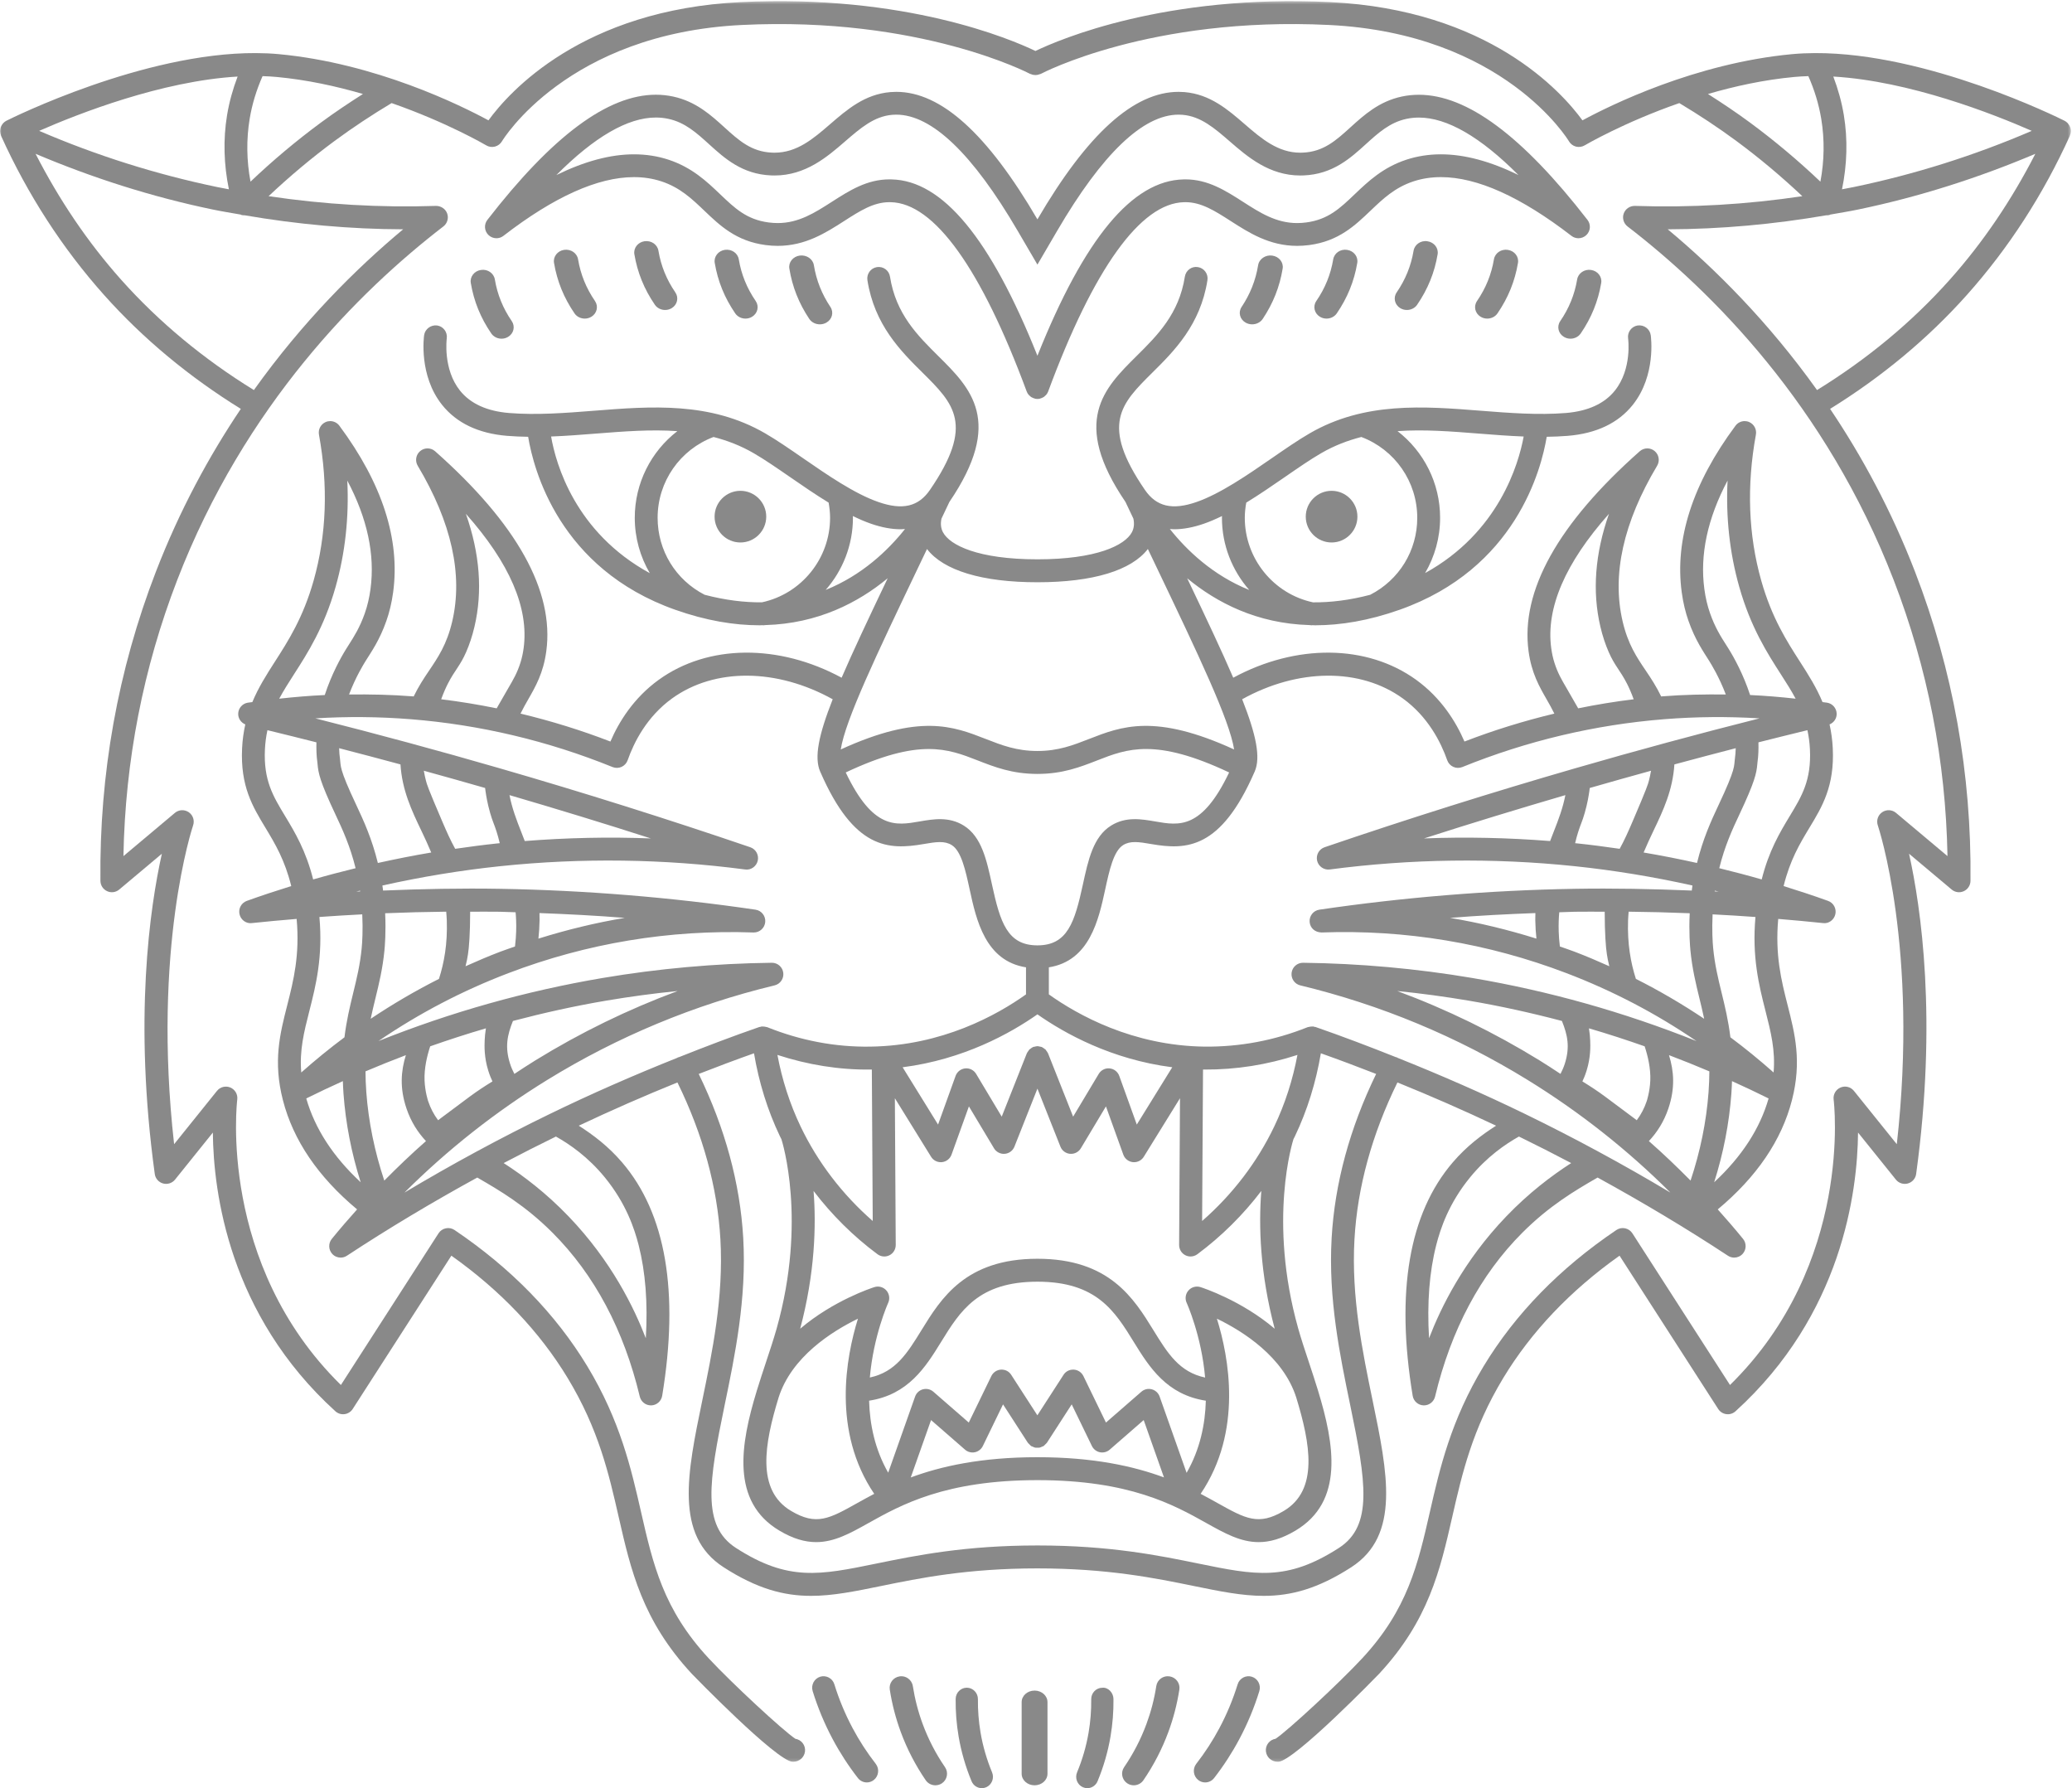 <?xml version="1.0" encoding="UTF-8"?>
<svg width="722px" height="623px" viewBox="0 0 722 623" version="1.1" xmlns="http://www.w3.org/2000/svg" xmlns:xlink="http://www.w3.org/1999/xlink">
    <!-- Generator: Sketch 63.1 (92452) - https://sketch.com -->
    <title>Group 46</title>
    <desc>Created with Sketch.</desc>
    <defs>
        <polygon id="path-1" points="0 0.4 721.623 0.4 721.623 613.824 0 613.824"></polygon>
    </defs>
    <g id="Welcome" stroke="none" stroke-width="1" fill="none" fill-rule="evenodd" opacity="0.5">
        <g id="Homepage-UI" transform="translate(-7, -5457)">
            <g id="Group-46" transform="translate(7, 5457)">
                <path d="M438.405,92.383 C437.538,97.667 435.65,102.436 432.635,106.952 C431.393,108.819 432.028,111.269 434.064,112.416 C434.766,112.81 435.549,113 436.317,113 C437.77,113 439.188,112.329 440.007,111.104 C443.636,105.664 445.91,99.928 446.951,93.569 C447.306,91.401 445.683,89.373 443.323,89.048 C441.007,88.708 438.759,90.21 438.405,92.383" id="Fill-1" fill="#131313"></path>
                <path d="M464.568,90.363 C463.68,95.633 461.754,100.382 458.67,104.884 C457.409,106.732 457.98,109.191 459.953,110.372 C460.664,110.796 461.453,111 462.237,111 C463.633,111 465.004,110.353 465.814,109.172 C469.542,103.722 471.873,97.976 472.948,91.598 C473.311,89.429 471.733,87.397 469.418,87.057 C467.065,86.683 464.926,88.194 464.568,90.363" id="Fill-3" fill="#131313"></path>
                <path d="M492.568,87.364 C491.68,92.632 489.754,97.386 486.67,101.886 C485.409,103.733 485.979,106.192 487.953,107.373 C488.664,107.796 489.453,108 490.237,108 C491.633,108 493.004,107.353 493.814,106.172 C497.542,100.724 499.879,94.975 500.948,88.599 C501.311,86.431 499.733,84.4 497.418,84.059 C495.076,83.676 492.926,85.197 492.568,87.364" id="Fill-5" fill="#131313"></path>
                <path d="M520.568,90.363 C519.68,95.633 517.753,100.382 514.67,104.884 C513.409,106.732 513.98,109.191 515.953,110.372 C516.664,110.796 517.453,111 518.237,111 C519.634,111 521.004,110.353 521.814,109.172 C525.542,103.722 527.874,97.976 528.948,91.598 C529.312,89.429 527.733,87.397 525.418,87.057 C523.076,86.683 520.926,88.194 520.568,90.363" id="Fill-7" fill="#131313"></path>
                <path d="M549.568,97.36 C548.68,102.631 546.754,107.381 543.67,111.883 C542.409,113.731 542.98,116.191 544.953,117.372 C545.663,117.796 546.453,118 547.237,118 C548.633,118 550.004,117.353 550.814,116.172 C554.542,110.721 556.873,104.974 557.948,98.595 C558.311,96.426 556.733,94.394 554.417,94.053 C552.086,93.694 549.932,95.191 549.568,97.36" id="Fill-9" fill="#131313"></path>
                <path d="M278.676,89.039 C276.318,89.365 274.694,91.392 275.049,93.562 C276.09,99.923 278.364,105.662 281.992,111.103 C282.812,112.329 284.229,113 285.684,113 C286.451,113 287.233,112.81 287.937,112.416 C289.972,111.269 290.607,108.817 289.365,106.95 C286.35,102.432 284.462,97.661 283.594,92.375 C283.24,90.206 281.03,88.738 278.676,89.039" id="Fill-11" fill="#131313"></path>
                <path d="M252.584,87.046 C250.273,87.387 248.689,89.42 249.052,91.589 C250.117,97.956 252.449,103.704 256.184,109.167 C256.994,110.353 258.36,111 259.762,111 C260.541,111 261.336,110.801 262.043,110.373 C264.017,109.191 264.594,106.734 263.331,104.887 C260.246,100.368 258.318,95.616 257.435,90.354 C257.077,88.185 254.953,86.716 252.584,87.046" id="Fill-13" fill="#131313"></path>
                <path d="M224.582,84.048 C222.266,84.388 220.689,86.421 221.052,88.59 C222.122,94.969 224.457,100.721 228.186,106.172 C228.996,107.353 230.367,108 231.763,108 C232.547,108 233.336,107.796 234.047,107.372 C236.02,106.191 236.592,103.731 235.33,101.883 C232.246,97.38 230.32,92.625 229.432,87.354 C229.073,85.186 226.944,83.712 224.582,84.048" id="Fill-15" fill="#131313"></path>
                <path d="M196.582,87.046 C194.267,87.387 192.689,89.42 193.052,91.589 C194.127,97.97 196.457,103.719 200.186,109.172 C200.996,110.353 202.367,111 203.763,111 C204.547,111 205.336,110.796 206.048,110.373 C208.02,109.191 208.592,106.73 207.33,104.882 C204.246,100.378 202.32,95.626 201.432,90.354 C201.073,88.185 198.935,86.716 196.582,87.046" id="Fill-17" fill="#131313"></path>
                <path d="M164.052,98.596 C165.126,104.975 167.458,110.722 171.186,116.172 C171.995,117.353 173.366,118 174.763,118 C175.547,118 176.336,117.796 177.047,117.372 C179.02,116.191 179.591,113.731 178.33,111.883 C175.246,107.381 173.32,102.631 172.432,97.361 C172.074,95.197 169.934,93.69 167.582,94.054 C165.266,94.395 163.688,96.427 164.052,98.596" id="Fill-19" fill="#131313"></path>
                <path d="M466.55,539.305 C448.359,551.027 437.415,548.802 417.551,544.733 C403.834,541.932 386.768,538.44 361.497,538.44 C336.232,538.44 319.162,541.932 305.45,544.733 C285.576,548.802 274.637,551.032 256.445,539.305 C244.468,531.584 247.003,516.156 252.506,489.56 C256.109,472.167 260.188,452.45 258.985,431.331 C257.888,412.233 252.642,393.026 243.475,374.163 C249.869,371.664 256.288,369.258 262.737,366.967 C264.436,377.035 267.419,386.769 271.795,395.928 C271.949,396.249 272.13,396.558 272.287,396.879 C272.555,397.715 281.218,425.195 270.63,462.856 C269.601,466.499 268.29,470.45 266.925,474.558 C265.87,477.733 264.783,481.034 263.757,484.379 C263.738,484.436 263.711,484.486 263.694,484.543 C263.687,484.565 263.694,484.587 263.687,484.609 C258.028,503.127 254.549,523.154 271.6,533.281 C276.411,536.142 280.555,537.276 284.406,537.276 C290.752,537.276 296.291,534.18 302.656,530.62 C313.936,524.318 329.379,515.682 361.497,515.682 C393.621,515.682 409.064,524.318 420.344,530.62 C426.71,534.18 432.243,537.276 438.59,537.276 C442.436,537.276 446.584,536.142 451.395,533.281 C468.455,523.154 464.965,503.115 459.307,484.592 C459.302,484.576 459.307,484.56 459.302,484.543 C459.289,484.501 459.269,484.464 459.256,484.422 C458.227,481.065 457.138,477.754 456.08,474.568 C454.71,470.455 453.399,466.504 452.37,462.856 C441.74,425.044 450.52,397.48 450.721,396.856 C450.874,396.543 451.05,396.242 451.2,395.928 C455.573,386.776 458.557,377.04 460.263,366.967 C466.712,369.257 473.131,371.664 479.525,374.163 C470.354,393.03 465.104,412.238 464.016,431.331 C462.811,452.45 466.892,472.167 470.494,489.56 C475.998,516.156 478.527,531.579 466.55,539.305 L466.55,539.305 Z M177.533,277.019 C193.938,281.82 210.398,286.841 226.783,292.109 C212.127,291.537 197.456,291.87 182.853,293.02 C182.436,291.918 182.015,290.832 181.602,289.782 C179.917,285.527 178.412,281.525 177.533,277.019 L177.533,277.019 Z M187.984,318.113 C197.89,318.485 207.803,318.992 217.701,319.791 C207.54,321.485 197.506,323.929 187.615,327.019 C187.832,325.01 187.983,322.895 188.016,320.598 C188.029,319.737 188.005,318.928 187.984,318.113 L187.984,318.113 Z M162.22,336.641 C162.622,335.063 162.888,333.668 163.059,332.521 C163.277,331.071 163.434,329.656 163.583,327.025 C163.723,324.575 163.837,321.402 163.83,317.64 C167.309,317.647 170.792,317.595 174.264,317.655 C176.062,317.687 177.867,317.789 179.666,317.835 C179.816,319.512 179.945,321.79 179.858,324.575 C179.811,326.076 179.685,327.832 179.452,329.761 C177.754,330.364 176.044,330.918 174.356,331.562 C170.245,333.129 166.214,334.848 162.22,336.641 L162.22,336.641 Z M178.735,355.702 C189.491,352.873 200.346,350.466 211.301,348.613 C219.505,347.224 227.787,346.109 236.113,345.273 C218.867,351.669 202.283,359.747 186.543,369.439 C184.071,370.96 181.655,372.556 179.236,374.149 C178.664,373.045 178.14,371.885 177.726,370.584 C175.876,364.777 176.76,360.625 178.735,355.702 L178.735,355.702 Z M236.147,368.437 C236.094,368.464 236.065,368.514 236.015,368.544 C220.927,374.567 206.017,381.077 191.496,388.148 C174.328,396.495 157.407,405.654 140.936,415.497 C155.936,400.539 172.597,387.394 190.706,376.246 C215.24,361.151 241.889,350.065 269.914,343.307 C271.883,342.833 273.184,340.95 272.936,338.931 C272.687,336.926 270.991,335.429 268.983,335.429 L268.933,335.429 C249.196,335.669 229.362,337.454 209.976,340.731 C183.316,345.243 157.154,352.608 131.869,362.71 C145.957,353.082 161.112,345.155 177.183,339.034 C204.526,328.613 233.251,323.845 262.538,324.877 L262.68,324.877 C264.732,324.877 266.463,323.308 266.647,321.244 C266.838,319.132 265.351,317.234 263.255,316.931 C233.943,312.628 204.048,310.183 174.4,309.665 C160.797,309.429 147.136,309.703 133.488,310.268 C133.41,309.679 133.336,309.076 133.252,308.51 C146.822,305.494 160.553,303.214 174.386,301.772 C202.678,298.819 231.37,299.205 259.643,302.926 C261.641,303.229 263.576,301.875 264.039,299.875 C264.503,297.875 263.382,295.846 261.441,295.18 C232.589,285.337 203.165,276.071 173.996,267.636 C152.821,261.509 131.338,255.694 109.885,250.281 C120.945,249.597 132.065,249.695 143.1,250.575 C167.225,252.496 190.896,258.105 213.461,267.245 C214.465,267.645 215.606,267.625 216.591,267.181 C217.585,266.731 218.35,265.895 218.711,264.863 C220.928,258.545 225.413,249.684 234.177,243.342 C249.052,232.588 270.745,232.844 290.161,243.623 C285.243,256.102 283.663,263.913 285.79,268.814 C285.819,268.881 285.849,268.936 285.878,269.002 L285.878,269.005 C285.878,269.006 285.879,269.006 285.88,269.007 C297.599,295.87 309.551,296.192 321.784,294.076 C326.283,293.293 329.164,292.897 331.636,294.428 C334.98,296.505 336.452,303.288 337.875,309.845 C340.192,320.519 343.327,334.776 357.515,337.02 L357.515,346.447 C347.488,353.596 328.336,364.314 303.285,364.646 C291.118,364.842 278.961,362.534 267.364,357.874 C267.302,357.849 267.234,357.856 267.17,357.834 C266.963,357.762 266.748,357.737 266.528,357.701 C266.237,357.652 265.955,357.621 265.66,357.638 C265.571,357.644 265.49,357.608 265.4,357.62 C265.274,357.636 265.175,357.709 265.053,357.736 C264.899,357.77 264.737,357.758 264.585,357.811 C255.216,361.061 245.911,364.605 236.655,368.288 C236.487,368.35 236.311,368.35 236.147,368.437 L236.147,368.437 Z M210.72,410.168 C218.163,419.256 221.072,428.061 222.543,433.827 C224.933,443.189 225.766,454.01 225.038,466.244 C220.93,455.599 213.074,439.37 198.135,423.804 C190.275,415.615 182.39,409.65 175.505,405.218 C181.536,402.033 187.611,398.958 193.715,395.973 C198.533,398.667 204.917,403.082 210.72,410.168 L210.72,410.168 Z M170.137,373.016 C170.625,374.583 171.17,375.857 171.6,376.766 C168.939,378.396 166.315,380.11 163.747,382.011 C160.324,384.547 156.904,387.096 153.499,389.654 C153.227,389.859 152.949,390.071 152.663,390.293 C151.152,388.288 150.024,386.11 149.182,383.625 C149.182,383.625 148.097,380.371 147.941,376.441 C147.772,372.198 148.807,367.883 149.905,364.539 C156.33,362.284 162.797,360.175 169.319,358.276 C169.059,359.844 168.939,361.238 168.889,362.394 C168.804,364.381 168.67,368.292 170.137,373.016 L170.137,373.016 Z M127.639,380.471 C127.446,377.867 127.378,375.516 127.36,373.266 C132.019,371.29 136.706,369.4 141.427,367.615 C139.708,373.15 139.23,379.08 141.64,386.196 C143.228,390.886 145.589,394.495 148.432,397.561 C143.423,401.957 138.603,406.569 133.909,411.318 C130.531,401.172 128.404,390.841 127.639,380.471 L127.639,380.471 Z M126.033,330.338 C125.47,336.142 124.31,340.891 123.081,345.92 C121.914,350.707 120.739,355.583 120.03,361.396 C114.856,365.247 109.845,369.344 104.979,373.653 C104.317,365.962 105.906,359.646 107.82,352.138 C110.068,343.322 112.544,333.391 111.298,319.478 C116.267,319.109 121.249,318.824 126.233,318.562 C126.491,323.934 126.24,328.197 126.033,330.338 L126.033,330.338 Z M106.717,382.7 C110.937,380.606 115.191,378.597 119.473,376.666 C119.526,378.093 119.58,379.521 119.695,381.063 C120.459,391.427 122.468,401.75 125.683,411.896 C116.053,402.969 109.724,393.185 106.717,382.7 L106.717,382.7 Z M125.5,310.563 C125.046,310.587 124.592,310.588 124.139,310.614 C124.578,310.504 125.022,310.415 125.461,310.307 C125.474,310.393 125.489,310.478 125.5,310.563 L125.5,310.563 Z M134.208,318.176 C141.299,317.886 148.39,317.701 155.483,317.629 C155.566,318.625 155.652,319.618 155.688,320.677 C155.962,328.808 154.771,335.37 152.963,341.044 C144.747,345.19 136.812,349.834 129.17,354.95 C129.674,352.537 130.237,350.207 130.813,347.85 C132.065,342.726 133.343,337.498 133.962,331.11 C134.095,329.736 134.528,324.797 134.208,318.176 L134.208,318.176 Z M147.682,268.524 C154.828,270.49 161.948,272.494 169.041,274.534 C169.093,274.946 169.124,275.285 169.198,275.773 C169.422,277.251 169.826,279.853 170.784,283.204 C171.675,286.313 172.148,286.948 173.066,289.844 C173.399,290.894 173.776,292.223 174.141,293.771 C173.947,293.79 173.751,293.801 173.557,293.821 C168.561,294.342 163.581,295.004 158.61,295.727 C156.889,292.593 155.703,289.913 154.04,286.034 C149.125,274.557 148.76,273.302 148.426,272 C148.189,271.075 147.922,269.904 147.682,268.524 L147.682,268.524 Z M150.264,297.014 C144.034,298.068 137.833,299.294 131.665,300.663 C129.636,292.361 126.796,286.075 124.13,280.423 C118.001,267.435 118.829,266.908 118.479,264.481 C118.295,263.205 118.211,261.936 118.171,260.673 C125.306,262.515 132.429,264.398 139.547,266.323 C140.119,275.262 143.387,282.267 146.865,289.504 C148.03,291.928 149.171,294.431 150.264,297.014 L150.264,297.014 Z M99.355,284.335 C95.128,277.349 91.798,271.845 92.315,261.071 C92.431,258.64 92.751,256.458 93.188,254.397 C98.876,255.784 104.564,257.184 110.26,258.63 C110.207,260.932 110.254,263.258 110.595,265.624 C110.621,265.806 110.631,265.968 110.644,266.131 C110.909,269.342 111.489,272.31 116.928,283.841 C119.343,288.958 122.019,294.793 123.91,302.483 C118.956,303.693 114.023,304.986 109.122,306.399 C106.613,296.427 102.813,290.051 99.355,284.335 L99.355,284.335 Z M102.444,234.92 C107.13,227.632 112.961,218.562 116.95,204.447 C120.287,192.645 121.643,180.251 121.016,167.433 C128.004,180.608 130.72,193.28 129.099,205.255 C128.69,208.279 128.044,211.028 127.123,213.657 C125.386,218.613 123.355,221.795 121.564,224.602 L120.647,226.051 C118.688,229.197 115.508,234.989 113.16,242.151 C107.859,242.395 102.571,242.838 97.293,243.424 C98.796,240.621 100.543,237.88 102.444,234.92 L102.444,234.92 Z M156.055,238.207 C158.467,233.479 160.335,232 162.441,227.156 C163.544,224.621 164.538,221.735 165.334,218.347 C168.221,206.037 167.21,192.87 162.341,179.018 C177.593,196.174 184.353,211.866 182.462,225.827 C182.211,227.691 181.838,229.327 181.368,230.823 C180.246,234.409 178.854,236.777 177.136,239.71 C176.124,241.439 174.742,243.826 173.07,246.782 C166.668,245.479 160.221,244.414 153.73,243.628 C154.535,241.41 155.361,239.566 156.055,238.207 L156.055,238.207 Z M319.727,198.169 C320.782,195.964 321.912,193.595 323.019,191.278 C328.744,198.743 342.177,202.859 361.497,202.859 C380.823,202.859 394.257,198.741 399.98,191.273 C401.087,193.589 402.216,195.957 403.269,198.159 C417.536,228.015 428.447,250.871 430.032,261.111 C402.456,248.491 390.787,253.048 379.49,257.46 C373.992,259.611 368.795,261.645 361.497,261.645 C354.205,261.645 349.009,259.611 343.51,257.464 C332.21,253.044 320.537,248.495 292.965,261.111 C294.555,250.871 305.463,228.019 319.727,198.169 L319.727,198.169 Z M287.717,205.529 C293.644,198.75 297.211,189.914 297.211,180.399 C297.211,180.194 297.18,179.991 297.177,179.786 C299.309,180.825 301.43,181.751 303.514,182.473 C307.238,183.758 310.69,184.399 313.863,184.399 C314.37,184.399 314.856,184.348 315.349,184.315 C309.484,191.694 300.411,200.415 287.717,205.529 L287.717,205.529 Z M265.492,209.85 C259.372,209.906 252.726,209.111 245.53,207.218 C235.426,202.029 229.152,191.802 229.152,180.399 C229.152,167.794 236.955,156.655 248.633,152.245 C253.398,153.471 258.067,155.249 262.616,157.886 C266.433,160.092 270.752,163.074 275.325,166.228 C279.589,169.173 284.131,172.3 288.736,175.117 C289.043,176.859 289.246,178.624 289.246,180.399 C289.246,194.585 279.269,206.901 265.492,209.85 L265.492,209.85 Z M192.036,152.081 C197.265,151.883 202.471,151.475 207.587,151.07 C217.356,150.301 226.851,149.554 236.019,150.213 C226.859,157.292 221.187,168.319 221.187,180.399 C221.187,187.367 223.079,193.966 226.428,199.694 C200.424,185.499 193.687,161.655 192.036,152.081 L192.036,152.081 Z M409.137,184.399 C412.31,184.399 415.762,183.753 419.486,182.467 C421.571,181.748 423.692,180.822 425.824,179.785 C425.821,179.99 425.789,180.193 425.789,180.399 C425.789,189.922 429.362,198.764 435.299,205.546 C422.594,200.432 413.518,191.701 407.652,184.315 C408.145,184.348 408.63,184.399 409.137,184.399 L409.137,184.399 Z M434.264,175.118 C438.87,172.301 443.413,169.173 447.681,166.228 C452.248,163.074 456.562,160.092 460.379,157.886 C464.929,155.248 469.599,153.471 474.365,152.244 C486.045,156.654 493.849,167.794 493.849,180.399 C493.849,191.811 487.57,202.038 477.456,207.225 C470.275,209.114 463.642,209.91 457.535,209.858 C443.743,206.92 433.754,194.594 433.754,180.399 C433.754,178.61 433.958,176.849 434.264,175.118 L434.264,175.118 Z M515.414,151.07 C520.518,151.474 525.714,151.882 530.931,152.081 C529.183,161.642 522.24,185.532 496.591,199.656 C499.926,193.937 501.813,187.353 501.813,180.399 C501.813,168.319 496.14,157.29 486.98,150.211 C496.152,149.551 505.648,150.299 515.414,151.07 L515.414,151.07 Z M444.015,392.475 C438.068,404.915 429.464,416.167 418.886,425.394 L419.199,372.62 C419.336,372.623 419.466,372.635 419.603,372.637 C430.745,372.7 441.548,370.971 452.1,367.534 C450.468,376.197 447.794,384.57 444.015,392.475 L444.015,392.475 Z M361.497,329.366 C351.017,329.366 348.521,321.351 345.655,308.149 C343.798,299.586 342.043,291.498 335.833,287.635 C330.666,284.423 325.216,285.371 320.424,286.198 C312.088,287.656 304.193,288.983 294.699,269.126 C320.322,257.041 330.222,260.848 340.614,264.907 C346.562,267.234 352.704,269.635 361.497,269.635 C370.292,269.635 376.439,267.23 382.385,264.907 C392.773,260.839 402.674,257.034 428.298,269.125 C418.798,289 410.896,287.661 402.571,286.198 C397.779,285.377 392.335,284.418 387.167,287.635 C380.952,291.498 379.197,299.586 377.34,308.149 C374.473,321.351 371.973,329.366 361.497,329.366 L361.497,329.366 Z M361.5,353.401 C370.92,360.01 387.259,369.118 408.476,371.837 L396.123,391.801 L390.014,374.847 C389.492,373.4 388.186,372.378 386.656,372.231 C385.135,372.065 383.644,372.828 382.858,374.148 L373.938,389.043 L365.197,366.994 C365.191,366.976 365.174,366.965 365.167,366.947 C365.037,366.63 364.818,366.364 364.61,366.09 C364.501,365.948 364.433,365.773 364.309,365.648 C364.198,365.537 364.04,365.476 363.915,365.378 C363.628,365.154 363.346,364.926 363.012,364.787 C362.996,364.78 362.987,364.766 362.97,364.759 C362.797,364.69 362.619,364.706 362.442,364.662 C362.13,364.584 361.825,364.489 361.499,364.489 C361.172,364.489 360.868,364.584 360.555,364.662 C360.378,364.706 360.2,364.689 360.025,364.759 C360.009,364.766 359.999,364.78 359.983,364.787 C359.641,364.929 359.35,365.161 359.059,365.393 C358.942,365.486 358.792,365.542 358.688,365.647 C358.554,365.781 358.479,365.969 358.364,366.123 C358.167,366.389 357.954,366.642 357.828,366.947 C357.821,366.965 357.805,366.976 357.798,366.994 L349.058,389.043 L340.137,374.148 C339.352,372.832 337.851,372.069 336.34,372.231 C334.809,372.378 333.502,373.4 332.976,374.852 L326.873,391.801 L314.524,371.837 C335.748,369.118 352.082,360.01 361.5,353.401 L361.5,353.401 Z M270.897,367.534 C281.482,370.986 292.392,372.767 303.392,372.637 C303.53,372.635 303.66,372.623 303.797,372.621 L304.109,425.394 C293.531,416.167 284.927,404.915 278.98,392.475 C275.199,384.563 272.524,376.189 270.897,367.534 L270.897,367.534 Z M418.311,448.431 C416.805,447.952 415.162,448.411 414.124,449.604 C413.081,450.798 412.842,452.489 413.505,453.927 C413.603,454.133 418.677,465.417 419.928,479.941 C410.922,478.029 406.868,471.484 401.923,463.457 C395.089,452.362 386.577,438.553 361.497,438.553 C336.422,438.553 327.911,452.362 321.078,463.457 C316.139,471.473 312.083,478.009 303.1,479.931 C304.35,465.417 309.396,454.13 309.49,453.922 C310.153,452.489 309.91,450.793 308.871,449.604 C307.833,448.421 306.2,447.942 304.684,448.431 C303.821,448.702 290.418,453.075 278.828,462.929 C283.976,443.576 284.444,426.959 283.49,414.934 C289.809,423.216 297.294,430.684 305.771,436.978 C306.468,437.497 307.302,437.761 308.14,437.761 C308.754,437.761 309.373,437.619 309.944,437.33 C311.289,436.646 312.132,435.258 312.123,433.741 L311.822,382.621 L324.441,403.023 C325.172,404.207 326.454,404.91 327.824,404.91 C327.961,404.91 328.097,404.906 328.238,404.891 C329.754,404.729 331.051,403.712 331.567,402.275 L337.622,385.468 L346.372,400.074 C347.147,401.375 348.629,402.119 350.106,401.996 C351.617,401.874 352.923,400.906 353.484,399.492 L361.497,379.279 L369.511,399.492 C370.072,400.906 371.379,401.874 372.89,401.996 C374.401,402.108 375.844,401.375 376.623,400.074 L385.373,385.468 L391.422,402.27 C391.944,403.712 393.236,404.729 394.757,404.891 C394.894,404.906 395.035,404.91 395.171,404.91 C396.541,404.91 397.823,404.207 398.555,403.023 L411.175,382.626 L410.872,433.741 C410.863,435.258 411.706,436.646 413.052,437.33 C413.622,437.619 414.241,437.761 414.855,437.761 C415.694,437.761 416.527,437.497 417.224,436.978 C425.704,430.681 433.192,423.213 439.511,414.928 C438.555,426.954 439.024,443.575 444.174,462.932 C432.583,453.076 419.175,448.702 418.311,448.431 L418.311,448.431 Z M424.034,459.424 C433.128,463.826 447.188,472.696 451.694,486.927 C456.639,503.075 459.517,519.171 447.34,526.406 C438.521,531.648 434.041,529.13 424.219,523.643 C422.434,522.645 420.484,521.563 418.369,520.455 C433.108,498.697 428.199,472.773 424.034,459.424 L424.034,459.424 Z M304.628,520.455 C302.512,521.563 300.562,522.645 298.776,523.643 C288.959,529.139 284.484,531.648 275.656,526.406 C263.473,519.17 266.356,503.068 271.305,486.918 C275.805,472.743 289.86,463.859 298.956,459.438 C294.797,472.796 289.897,498.708 304.628,520.455 L304.628,520.455 Z M405.59,514.73 C395.067,510.845 381.084,507.692 361.497,507.692 C341.883,507.692 327.888,510.854 317.36,514.747 L324.431,494.753 L336.276,505.066 C337.207,505.878 338.465,506.205 339.683,505.966 C340.897,505.716 341.926,504.914 342.472,503.8 L349.515,489.281 L358.134,502.627 C358.143,502.639 358.157,502.645 358.165,502.657 C358.299,502.86 358.509,503.007 358.68,503.185 C358.877,503.388 359.049,503.622 359.279,503.775 C359.291,503.782 359.297,503.796 359.309,503.804 C359.467,503.907 359.647,503.926 359.813,504.004 C360.108,504.142 360.395,504.297 360.714,504.359 C360.969,504.409 361.22,504.375 361.477,504.374 C361.733,504.375 361.984,504.408 362.24,504.359 C362.542,504.299 362.813,504.151 363.095,504.022 C363.278,503.94 363.474,503.917 363.647,503.804 C363.661,503.796 363.668,503.78 363.681,503.771 C363.886,503.635 364.035,503.422 364.214,503.247 C364.412,503.052 364.642,502.884 364.792,502.657 C364.8,502.645 364.815,502.639 364.822,502.627 L373.441,489.281 L380.484,503.8 C381.03,504.914 382.059,505.716 383.272,505.966 C384.482,506.205 385.749,505.878 386.68,505.066 L398.525,494.753 L405.59,514.73 Z M404.077,486.563 C403.639,485.316 402.61,484.372 401.338,484.035 C400.065,483.697 398.71,484.01 397.716,484.88 L385.378,495.618 L377.516,479.418 C376.886,478.123 375.61,477.267 374.177,477.179 C372.651,477.115 371.364,477.785 370.589,478.997 L361.478,493.099 L352.367,478.997 C351.588,477.785 350.305,477.105 348.78,477.179 C347.347,477.267 346.07,478.123 345.441,479.418 L337.578,495.618 L325.235,484.88 C324.241,484.01 322.867,483.702 321.614,484.035 C320.336,484.372 319.313,485.316 318.874,486.563 L309.496,513.086 C304.858,504.975 303.064,496.235 302.845,488 C316.458,485.906 322.528,476.304 327.853,467.658 C334.546,456.802 340.863,446.543 361.497,446.543 C382.137,446.543 388.454,456.802 395.147,467.663 C400.477,476.309 406.552,485.918 420.179,488.004 C419.957,496.249 418.151,505.005 413.477,513.139 L404.077,486.563 Z M545.271,370.584 C544.856,371.884 544.333,373.044 543.761,374.146 C541.344,372.554 538.929,370.959 536.457,369.439 C520.722,359.752 504.133,351.669 486.887,345.273 C495.208,346.109 503.495,347.224 511.699,348.613 C522.653,350.466 533.507,352.871 544.261,355.7 C546.235,360.624 547.12,364.777 545.271,370.584 L545.271,370.584 Z M535.38,327.018 C525.491,323.928 515.459,321.485 505.298,319.791 C515.197,318.992 525.108,318.486 535.012,318.114 C534.992,318.928 534.968,319.737 534.98,320.598 C535.013,322.895 535.164,325.009 535.38,327.018 L535.38,327.018 Z M560.775,336.639 C556.784,334.847 552.754,333.128 548.644,331.562 C546.954,330.917 545.244,330.362 543.544,329.759 C543.312,327.831 543.185,326.076 543.139,324.575 C543.051,321.79 543.18,319.512 543.331,317.835 C545.131,317.789 546.937,317.687 548.737,317.655 C552.206,317.596 555.689,317.648 559.165,317.641 C559.159,321.403 559.274,324.575 559.413,327.025 C559.562,329.656 559.72,331.071 559.937,332.521 C560.109,333.667 560.374,335.062 560.775,336.639 L560.775,336.639 Z M545.463,277.02 C544.584,281.525 543.078,285.527 541.395,289.782 C540.981,290.832 540.561,291.918 540.144,293.02 C525.538,291.87 510.867,291.537 496.217,292.109 C512.597,286.842 529.058,281.821 545.463,277.02 L545.463,277.02 Z M488.822,243.342 C497.592,249.684 502.071,258.55 504.29,264.863 C504.65,265.895 505.416,266.731 506.41,267.181 C507.4,267.631 508.536,267.645 509.54,267.245 C532.104,258.105 555.775,252.496 579.89,250.575 C590.921,249.695 602.035,249.597 613.115,250.281 C591.662,255.694 570.18,261.509 549.005,267.636 C519.825,276.071 490.406,285.337 461.559,295.18 C459.619,295.846 458.497,297.875 458.96,299.875 C459.424,301.869 461.345,303.18 463.358,302.926 C491.626,299.21 520.313,298.823 548.61,301.772 C562.439,303.214 576.173,305.494 589.746,308.51 C589.66,309.076 589.587,309.679 589.509,310.268 C575.862,309.703 562.2,309.429 548.6,309.665 C518.953,310.183 489.057,312.628 459.745,316.931 C457.649,317.234 456.162,319.132 456.353,321.244 C456.543,323.351 458.181,324.794 460.462,324.877 C489.685,323.811 518.465,328.603 545.816,339.034 C561.893,345.16 577.048,353.082 591.135,362.71 C565.851,352.608 539.689,345.243 513.025,340.731 C493.633,337.454 473.799,335.669 454.067,335.429 L454.018,335.429 C452.009,335.429 450.313,336.931 450.065,338.931 C449.816,340.95 451.117,342.833 453.087,343.307 C481.116,350.07 507.766,361.151 532.294,376.246 C550.399,387.394 567.06,400.539 582.059,415.497 C565.588,405.649 548.663,396.49 531.51,388.148 C516.985,381.082 502.076,374.572 486.991,368.548 C486.938,368.517 486.908,368.465 486.853,368.437 C486.682,368.347 486.498,368.345 486.322,368.282 C477.074,364.6 467.775,361.059 458.415,357.811 C458.269,357.759 458.11,357.772 457.96,357.739 C457.836,357.711 457.734,357.636 457.605,357.62 C457.514,357.609 457.43,357.646 457.339,357.641 C457.029,357.623 456.732,357.659 456.426,357.713 C456.244,357.746 456.065,357.764 455.891,357.823 C455.808,357.849 455.718,357.842 455.636,357.874 C444.034,362.53 431.965,364.765 419.71,364.646 C394.669,364.314 375.512,353.596 365.48,346.447 L365.48,337.02 C379.67,334.776 382.805,320.519 385.12,309.851 C386.548,303.293 388.02,296.505 391.364,294.428 C393.826,292.897 396.702,293.283 401.216,294.076 C413.445,296.197 425.407,295.855 437.116,269.007 C437.116,269.006 437.117,269.006 437.117,269.005 C437.118,269.004 437.118,269.003 437.119,269.002 C437.147,268.935 437.177,268.881 437.205,268.814 C439.335,263.913 437.756,256.102 432.837,243.621 C452.264,232.843 473.958,232.584 488.822,243.342 L488.822,243.342 Z M540.534,225.827 C538.643,211.866 545.403,196.174 560.656,179.018 C555.786,192.87 554.776,206.037 557.663,218.347 C558.458,221.735 559.453,224.621 560.555,227.156 C562.662,232 564.53,233.479 566.942,238.207 C567.635,239.566 568.461,241.41 569.266,243.628 C562.776,244.415 556.329,245.479 549.927,246.782 C548.254,243.827 546.873,241.44 545.86,239.71 C544.143,236.777 542.751,234.409 541.627,230.823 C541.159,229.327 540.785,227.691 540.534,225.827 L540.534,225.827 Z M595.874,213.657 C594.953,211.028 594.306,208.279 593.896,205.255 C592.276,193.28 594.992,180.608 601.98,167.433 C601.352,180.251 602.709,192.645 606.046,204.447 C610.036,218.562 615.866,227.632 620.552,234.92 C622.452,237.879 624.199,240.619 625.701,243.422 C620.423,242.835 615.135,242.391 609.835,242.147 C607.488,234.987 604.307,229.197 602.349,226.051 L601.432,224.602 C599.641,221.795 597.61,218.613 595.874,213.657 L595.874,213.657 Z M629.808,254.398 C630.245,256.459 630.565,258.641 630.682,261.071 C631.198,271.845 627.868,277.349 623.64,284.335 C620.184,290.05 616.384,296.426 613.874,306.397 C608.973,304.984 604.04,303.691 599.086,302.481 C600.977,294.792 603.653,288.957 606.067,283.841 C611.508,272.31 612.088,269.342 612.352,266.131 C612.366,265.968 612.375,265.806 612.401,265.624 C612.742,263.259 612.79,260.933 612.736,258.631 C618.432,257.186 624.119,255.786 629.808,254.398 L629.808,254.398 Z M618.018,373.649 C613.153,369.341 608.141,365.243 602.966,361.393 C602.257,355.581 601.083,350.706 599.914,345.92 C598.686,340.891 597.526,336.142 596.963,330.338 C596.756,328.197 596.506,323.935 596.764,318.564 C601.746,318.825 606.728,319.111 611.699,319.479 C610.453,333.392 612.929,343.323 615.176,352.138 C617.09,359.645 618.678,365.96 618.018,373.649 L618.018,373.649 Z M597.313,411.896 C600.529,401.75 602.537,391.427 603.302,381.063 C603.416,379.521 603.471,378.093 603.524,376.666 C607.806,378.596 612.058,380.606 616.279,382.7 C613.273,393.185 606.942,402.969 597.313,411.896 L597.313,411.896 Z M598.857,310.614 C598.404,310.588 597.949,310.587 597.496,310.563 C597.508,310.478 597.523,310.394 597.535,310.308 C597.975,310.415 598.418,310.504 598.857,310.614 L598.857,310.614 Z M568.956,286.034 C567.294,289.913 566.107,292.593 564.386,295.727 C559.415,295.004 554.435,294.342 549.438,293.821 C549.245,293.801 549.049,293.79 548.856,293.771 C549.22,292.223 549.597,290.894 549.93,289.844 C550.848,286.948 551.322,286.313 552.212,283.204 C553.171,279.853 553.574,277.251 553.798,275.773 C553.872,275.287 553.903,274.947 553.955,274.535 C561.047,272.495 568.169,270.492 575.315,268.525 C575.074,269.905 574.807,271.075 574.57,272 C574.236,273.302 573.871,274.557 568.956,286.034 L568.956,286.034 Z M576.132,289.504 C579.61,282.268 582.875,275.263 583.449,266.325 C590.567,264.399 597.69,262.517 604.826,260.674 C604.785,261.937 604.701,263.205 604.517,264.481 C604.167,266.908 604.995,267.435 598.867,280.423 C596.201,286.075 593.361,292.361 591.332,300.662 C585.162,299.294 578.963,298.068 572.731,297.014 C573.826,294.433 574.967,291.928 576.132,289.504 L576.132,289.504 Z M589.035,331.11 C589.654,337.498 590.932,342.726 592.184,347.85 C592.759,350.206 593.322,352.534 593.825,354.947 C586.184,349.83 578.249,345.186 570.032,341.04 C568.223,335.368 567.034,328.806 567.309,320.677 C567.344,319.618 567.431,318.626 567.513,317.63 C574.603,317.703 581.696,317.889 588.789,318.178 C588.469,324.799 588.902,329.736 589.035,331.11 L589.035,331.11 Z M554.107,362.394 C554.057,361.237 553.936,359.843 553.677,358.274 C560.199,360.173 566.665,362.282 573.09,364.538 C574.189,367.88 575.224,372.197 575.056,376.441 C574.899,380.371 573.815,383.625 573.815,383.625 C572.973,386.11 571.843,388.288 570.333,390.293 C570.048,390.071 569.769,389.859 569.497,389.654 C566.092,387.096 562.672,384.547 559.249,382.011 C556.681,380.11 554.057,378.396 551.396,376.766 C551.827,375.857 552.371,374.583 552.858,373.016 C554.326,368.292 554.192,364.381 554.107,362.394 L554.107,362.394 Z M595.357,380.471 C594.592,390.841 592.467,401.174 589.087,411.319 C584.394,406.57 579.573,401.957 574.564,397.561 C577.408,394.495 579.768,390.886 581.357,386.196 C583.766,379.079 583.287,373.148 581.569,367.614 C586.29,369.398 590.976,371.288 595.635,373.265 C595.618,375.515 595.55,377.866 595.357,380.471 L595.357,380.471 Z M524.861,423.804 C509.922,439.37 502.066,455.599 497.959,466.244 C497.23,454.01 498.064,443.189 500.453,433.827 C501.924,428.061 504.833,419.256 512.277,410.168 C518.081,403.081 524.466,398.664 529.285,395.97 C535.388,398.955 541.462,402.031 547.492,405.217 C540.608,409.65 532.721,415.614 524.861,423.804 L524.861,423.804 Z M478.293,487.932 C474.793,471.023 470.826,451.854 471.971,431.79 C473.005,413.579 478.074,395.212 486.942,377.125 C498.557,381.827 510.03,386.857 521.318,392.19 C516.306,395.406 511.101,399.289 506.239,404.955 C490.987,422.72 486.283,450.084 492.254,486.289 C492.561,488.167 494.146,489.565 496.042,489.634 L496.183,489.634 C498.021,489.634 499.624,488.372 500.058,486.572 C505.626,463.306 515.862,444.089 530.486,429.463 C539.883,420.065 548.779,414.816 556.693,410.26 C572.18,418.759 587.398,427.818 602.108,437.497 C602.776,437.937 603.537,438.152 604.293,438.152 C605.389,438.152 606.471,437.697 607.251,436.832 C608.567,435.365 608.62,433.159 607.378,431.629 C604.522,428.121 601.569,424.709 598.562,421.353 C612.111,410.057 620.833,397.287 624.425,383.258 C627.885,369.757 625.463,360.236 622.894,350.158 C620.709,341.585 618.498,332.706 619.633,320.152 C624.839,320.598 630.049,321.037 635.226,321.601 C637.196,321.894 639.082,320.506 639.536,318.53 C639.989,316.554 638.902,314.554 637.001,313.87 C631.88,312.022 626.706,310.328 621.509,308.708 C623.731,299.678 627.131,293.969 630.459,288.466 C634.992,280.976 639.273,273.904 638.638,260.687 C638.494,257.666 638.087,254.942 637.523,252.39 C639.038,251.754 640.063,250.283 639.997,248.595 C639.921,246.687 638.512,245.103 636.631,244.809 C636.111,244.728 635.587,244.689 635.068,244.611 C632.952,239.523 630.152,235.112 627.247,230.59 C622.616,223.387 617.371,215.22 613.71,202.267 C609.216,186.37 608.592,169.265 611.853,151.426 C612.184,149.602 611.219,147.788 609.523,147.045 C609.012,146.821 608.472,146.713 607.937,146.713 C606.711,146.713 605.511,147.282 604.741,148.321 C589.815,168.404 583.512,187.92 586.003,206.33 C586.517,210.131 587.34,213.399 588.358,216.306 C590.731,223.082 593.632,227.132 595.591,230.281 C596.355,231.51 599.068,235.914 601.368,241.961 C593.986,241.876 586.606,242.021 579.261,242.604 C579.123,242.615 578.987,242.633 578.848,242.644 C577.211,239.26 575.368,236.431 573.533,233.719 C570.321,228.976 567.289,224.492 565.418,216.516 C561.605,200.262 565.651,182.008 577.438,162.267 C578.447,160.575 578.077,158.399 576.566,157.143 C575.829,156.525 574.924,156.219 574.02,156.219 C573.077,156.219 572.135,156.552 571.384,157.216 C542.838,182.501 529.803,205.949 532.64,226.902 C533.659,234.472 536.355,239.166 538.958,243.699 C539.857,245.266 540.761,246.871 541.62,248.622 C531.01,251.17 520.546,254.396 510.3,258.354 C507.336,251.479 502.208,243.176 493.482,236.858 C476.302,224.438 451.654,224.265 429.731,236.115 C425.739,226.852 420.363,215.469 413.682,201.471 C423.933,209.961 438.019,217.261 456.26,217.778 C456.522,217.831 456.784,217.856 457.045,217.856 C457.126,217.856 457.2,217.819 457.28,217.815 C457.623,217.819 457.948,217.851 458.292,217.851 C467.14,217.851 476.943,216.247 487.736,212.433 C528.147,198.14 537.086,163.533 538.964,152.179 C541.398,152.143 543.83,152.051 546.25,151.852 C556.268,151.04 563.916,147.392 568.981,141.016 C577.121,130.771 575.288,117.339 575.21,116.771 C574.894,114.59 572.87,113.123 570.696,113.388 C568.518,113.706 567.011,115.735 567.323,117.915 C567.338,118.023 568.766,128.463 562.751,136.038 C559.11,140.62 553.343,143.26 545.607,143.891 C535.96,144.659 525.83,143.876 516.037,143.104 C496.105,141.529 475.486,139.905 456.392,150.962 C452.307,153.329 447.866,156.394 443.162,159.642 C434.744,165.455 425.199,172.042 416.893,174.912 C408.475,177.827 402.951,176.512 398.954,170.683 C383.321,147.886 390.59,140.678 401.596,129.774 C409.035,122.404 418.292,113.226 420.739,97.627 C421.081,95.447 419.598,93.402 417.424,93.06 C415.245,92.674 413.212,94.204 412.871,96.385 C410.829,109.388 403.288,116.864 395.996,124.091 C384.729,135.258 373.097,146.819 392.175,174.871 C393.123,176.873 394.009,178.729 394.927,180.66 C395.321,182.448 395.152,184.044 394.416,185.431 C391.998,189.993 382.083,194.868 361.497,194.868 C340.912,194.868 330.997,189.993 328.579,185.431 C327.845,184.046 327.678,182.455 328.069,180.672 C328.989,178.737 329.876,176.876 330.826,174.871 C349.899,146.819 338.273,135.258 327,124.091 C319.708,116.864 312.166,109.388 310.124,96.385 C309.783,94.204 307.765,92.723 305.571,93.06 C303.397,93.402 301.915,95.447 302.257,97.627 C304.703,113.226 313.96,122.404 321.404,129.774 C332.406,140.683 339.679,147.886 324.046,170.683 C320.049,176.512 314.521,177.832 306.112,174.912 C297.806,172.047 288.261,165.46 279.838,159.646 C275.134,156.4 270.688,153.329 266.604,150.962 C247.515,139.905 226.895,141.524 206.963,143.104 C197.174,143.876 187.04,144.669 177.393,143.891 C169.682,143.26 163.925,140.634 160.284,136.081 C154.293,128.595 155.657,118.043 155.677,117.906 C155.984,115.725 154.478,113.706 152.304,113.388 C150.183,113.129 148.106,114.59 147.79,116.771 C147.712,117.334 145.874,130.766 154.014,141.016 C159.079,147.392 166.733,151.04 176.75,151.852 C179.173,152.051 181.604,152.143 184.037,152.179 C185.913,163.533 194.849,198.14 235.265,212.433 C246.057,216.252 255.855,217.851 264.707,217.851 C265.052,217.851 265.378,217.819 265.72,217.815 C265.8,217.819 265.874,217.856 265.955,217.856 C266.218,217.856 266.482,217.832 266.744,217.778 C284.983,217.256 299.071,209.953 309.322,201.463 C302.639,215.465 297.263,226.852 293.268,236.117 C271.349,224.265 246.699,224.432 229.517,236.858 C220.792,243.172 215.664,251.479 212.7,258.354 C202.456,254.396 191.99,251.169 181.377,248.622 C182.236,246.87 183.139,245.265 184.038,243.699 C186.641,239.166 189.337,234.472 190.356,226.902 C193.193,205.949 180.159,182.501 151.613,157.216 C150.861,156.552 149.919,156.219 148.977,156.219 C148.072,156.219 147.168,156.525 146.431,157.143 C144.92,158.399 144.55,160.575 145.558,162.267 C157.346,182.008 161.391,200.262 157.579,216.516 C155.707,224.492 152.675,228.976 149.464,233.719 C147.628,236.431 145.784,239.26 144.147,242.645 C144.008,242.634 143.87,242.615 143.73,242.604 C136.385,242.022 129.007,241.879 121.627,241.964 C123.927,235.915 126.641,231.51 127.405,230.281 C129.363,227.132 132.265,223.082 134.638,216.306 C135.657,213.399 136.478,210.131 136.994,206.33 C139.485,187.92 133.181,168.404 118.255,148.321 C117.484,147.282 116.285,146.713 115.059,146.713 C114.524,146.713 113.984,146.821 113.474,147.045 C111.778,147.788 110.812,149.602 111.144,151.426 C114.405,169.265 113.781,186.37 109.286,202.267 C105.626,215.22 100.381,223.387 95.75,230.59 C92.845,235.113 90.044,239.523 87.928,244.612 C87.411,244.689 86.888,244.728 86.37,244.809 C84.488,245.103 83.08,246.687 83.003,248.595 C82.937,250.282 83.961,251.752 85.473,252.389 C84.909,254.941 84.503,257.665 84.358,260.687 C83.724,273.904 88.004,280.976 92.538,288.466 C95.866,293.969 99.266,299.679 101.487,308.71 C96.292,310.33 91.119,312.023 85.999,313.87 C84.098,314.554 83.011,316.554 83.464,318.53 C83.913,320.506 85.809,321.885 87.774,321.601 C92.952,321.037 98.159,320.598 103.364,320.152 C104.498,332.707 102.288,341.585 100.103,350.158 C97.534,360.236 95.111,369.757 98.572,383.258 C102.163,397.287 110.884,410.056 124.433,421.353 C121.426,424.709 118.473,428.12 115.617,431.629 C114.374,433.159 114.428,435.365 115.744,436.832 C116.524,437.697 117.607,438.152 118.703,438.152 C119.459,438.152 120.219,437.937 120.887,437.497 C135.593,427.82 150.812,418.761 166.303,410.261 C174.218,414.817 183.114,420.065 192.511,429.463 C207.135,444.089 217.371,463.306 222.938,486.572 C223.372,488.372 224.976,489.634 226.814,489.634 L226.955,489.634 C228.851,489.565 230.435,488.167 230.743,486.289 C236.714,450.084 232.01,422.72 216.757,404.955 C211.897,399.291 206.692,395.408 201.682,392.192 C212.968,386.859 224.441,381.828 236.058,377.125 C244.917,395.207 249.987,413.575 251.029,431.79 C252.175,451.859 248.207,471.027 244.707,487.937 C239.486,513.169 234.972,534.958 252.136,546.024 C263.762,553.525 273.106,556 282.627,556 C290.231,556 297.952,554.42 307.038,552.562 C320.405,549.828 337.036,546.43 361.497,546.43 C385.964,546.43 402.595,549.828 415.962,552.562 C425.048,554.42 432.765,556 440.369,556 C449.889,556 459.233,553.525 470.86,546.024 C488.023,534.958 483.514,513.169 478.293,487.932 L478.293,487.932 Z" id="Fill-21" fill="#131313"></path>
                <path d="M464.002,189 C468.963,189 473,184.963 473,180 C473,175.036 468.963,171 464.002,171 C459.037,171 455,175.036 455,180 C455,184.963 459.037,189 464.002,189" id="Fill-23" fill="#131313"></path>
                <path d="M258,171 C253.037,171 249,175.036 249,180 C249,184.963 253.037,189 258,189 C262.964,189 267,184.963 267,180 C267,175.036 262.964,171 258,171" id="Fill-25" fill="#131313"></path>
                <path d="M407.55,584.051 C405.291,583.696 403.251,585.228 402.913,587.432 C402.216,591.959 401.052,596.421 399.464,600.701 C397.514,605.979 394.902,611.02 391.703,615.69 C390.443,617.538 390.922,620.048 392.777,621.303 C393.479,621.773 394.275,622 395.061,622 C396.364,622 397.644,621.383 398.43,620.236 C402.003,615.018 404.917,609.384 407.097,603.493 C408.873,598.709 410.167,593.718 410.953,588.658 C411.292,586.453 409.769,584.393 407.55,584.051" id="Fill-27" fill="#131313"></path>
                <path d="M436.223,584.179 C434.152,583.531 431.916,584.698 431.267,586.807 C429.641,592.072 427.506,597.206 424.911,602.075 C422.588,606.444 419.873,610.626 416.847,614.514 C415.497,616.249 415.792,618.77 417.506,620.142 C418.232,620.721 419.094,621 419.95,621 C421.122,621 422.278,620.475 423.063,619.476 C426.368,615.225 429.336,610.65 431.872,605.879 C434.704,600.565 437.042,594.951 438.818,589.199 C439.471,587.086 438.31,584.84 436.223,584.179" id="Fill-29" fill="#131313"></path>
                <path d="M384.076,588.017 C381.936,588.041 380.218,589.836 380.242,592.023 C380.285,595.922 379.976,599.82 379.331,603.618 C378.519,608.369 377.172,613.035 375.311,617.486 C374.472,619.499 375.387,621.827 377.362,622.685 C377.855,622.898 378.372,623 378.88,623 C380.385,623 381.817,622.098 382.449,620.59 C384.537,615.581 386.059,610.329 386.971,604.975 C387.696,600.703 388.043,596.314 387.996,591.936 C387.967,589.748 386.164,587.794 384.076,588.017" id="Fill-31" fill="#131313"></path>
                <path d="M360.5,589 C358.016,589 356,590.8 356,593.019 L356,617.98 C356,620.199 358.016,622 360.5,622 C362.985,622 365,620.199 365,617.98 L365,593.019 C365,590.8 362.985,589 360.5,589" id="Fill-33" fill="#131313"></path>
                <path d="M321.535,600.701 C319.952,596.432 318.793,591.964 318.081,587.428 C317.738,585.219 315.613,583.677 313.443,584.058 C311.224,584.399 309.702,586.459 310.05,588.663 C310.836,593.729 312.135,598.715 313.902,603.489 C316.081,609.385 318.997,615.018 322.57,620.236 C323.356,621.383 324.635,622 325.939,622 C326.725,622 327.521,621.773 328.222,621.304 C330.079,620.049 330.556,617.538 329.298,615.69 C326.097,611.02 323.485,605.98 321.535,600.701" id="Fill-35" fill="#131313"></path>
                <path d="M297.089,602.075 C294.509,597.231 292.369,592.097 290.733,586.802 C290.08,584.694 287.882,583.532 285.772,584.179 C283.69,584.846 282.529,587.091 283.182,589.204 C284.973,594.98 287.311,600.589 290.128,605.879 C292.67,610.645 295.632,615.219 298.938,619.47 C299.717,620.475 300.879,621 302.05,621 C302.902,621 303.768,620.72 304.49,620.142 C306.208,618.774 306.503,616.254 305.152,614.518 C302.128,610.62 299.412,606.438 297.089,602.075" id="Fill-37" fill="#131313"></path>
                <path d="M341.673,603.608 C341.023,599.78 340.714,595.879 340.762,592.013 C340.79,589.824 339.072,588.029 336.931,588 L336.883,588 C334.761,588 333.033,589.742 333.005,591.915 C332.953,596.267 333.294,600.663 334.03,604.966 C334.942,610.308 336.461,615.562 338.549,620.589 C339.176,622.097 340.61,623 342.119,623 C342.627,623 343.14,622.899 343.638,622.685 C345.608,621.831 346.529,619.502 345.689,617.484 C343.833,613.02 342.48,608.353 341.673,603.608" id="Fill-39" fill="#131313"></path>
                <g id="Group-43">
                    <mask id="mask-2" fill="white">
                        <use xlink:href="#path-1"></use>
                    </mask>
                    <g id="Clip-42"></g>
                    <path d="M679.448,97.402 C666.176,112.285 650.572,125.167 633.154,135.894 C616.161,112.081 597.574,93.595 581.136,79.892 C599.668,79.843 618.182,78.142 636.449,74.996 C636.478,74.997 636.503,75.013 636.531,75.013 C636.854,75.013 637.176,74.974 637.499,74.896 C637.591,74.872 637.651,74.792 637.741,74.762 C641.003,74.187 644.273,73.664 647.516,72.991 C668.663,68.601 689.336,62.007 709.225,53.59 C701.028,69.568 691.116,84.32 679.448,97.402 M609.767,42.684 C605.051,39.2 600.133,35.919 595.151,32.747 C604.443,30.041 614.638,27.804 625.205,26.816 C626.822,26.661 628.471,26.579 630.131,26.526 C632.24,31.295 633.772,36.281 634.622,41.4 C635.814,48.594 635.701,56.053 634.329,63.291 C626.578,55.92 618.338,49.009 609.767,42.684 M707.981,45.591 C688.019,54.182 667.175,60.761 645.894,65.176 C644.553,65.455 643.203,65.691 641.858,65.952 C643.625,57.423 643.903,48.607 642.495,40.096 C641.734,35.511 640.481,31.024 638.824,26.672 C665.327,28.22 694.364,39.619 707.981,45.591 M111.851,42.684 C103.279,49.009 95.04,55.92 87.294,63.286 C85.921,56.043 85.809,48.59 86.996,41.405 C87.843,36.289 89.378,31.306 91.492,26.525 C93.152,26.579 94.8,26.661 96.417,26.816 C106.984,27.804 117.178,30.041 126.469,32.746 C121.487,35.919 116.571,39.2 111.851,42.684 M140.482,79.892 C124.044,93.597 105.46,112.084 88.467,135.896 C71.043,125.163 55.433,112.277 42.169,97.402 C30.509,84.327 20.595,69.575 12.396,53.589 C32.285,62.007 52.959,68.601 74.107,72.991 C77.347,73.664 80.616,74.187 83.875,74.761 C83.965,74.791 84.026,74.872 84.119,74.896 C84.441,74.974 84.764,75.013 85.086,75.013 C85.115,75.013 85.143,74.997 85.171,74.996 C103.438,78.142 121.949,79.843 140.482,79.892 M82.797,26.673 C81.136,31.03 79.881,35.518 79.123,40.101 C77.718,48.602 77.997,57.414 79.763,65.951 C78.419,65.69 77.069,65.454 75.728,65.176 C54.448,60.761 33.603,54.182 13.642,45.591 C27.252,39.621 56.313,28.223 82.797,26.673 M721.39,44.382 C721.35,44.265 721.296,44.162 721.246,44.049 C721.101,43.722 720.915,43.422 720.688,43.144 C720.613,43.051 720.55,42.957 720.466,42.872 C720.163,42.562 719.825,42.285 719.424,42.084 C717.369,41.047 671.655,18.351 632.498,18.496 C632.485,18.496 632.472,18.494 632.459,18.495 C629.757,18.506 627.085,18.621 624.463,18.864 C590.713,22.03 561.116,36.672 551.416,41.928 C544.212,32.042 518.726,3.425 463.488,0.73 C406.048,-2.049 369.253,13.703 360.81,17.76 C352.368,13.702 315.567,-2.062 258.13,0.73 C202.891,3.425 177.41,32.042 170.207,41.928 C160.506,36.672 130.91,22.03 97.16,18.864 C94.534,18.62 91.859,18.505 89.154,18.493 C89.146,18.493 89.14,18.495 89.132,18.493 C49.992,18.342 4.254,41.051 2.198,42.084 C1.799,42.285 1.459,42.562 1.156,42.872 C1.072,42.957 1.01,43.051 0.935,43.144 C0.707,43.422 0.522,43.722 0.377,44.049 C0.328,44.162 0.273,44.265 0.234,44.382 C0.09,44.807 -8.04483749e-05,45.25 -8.04483749e-05,45.713 C-8.04483749e-05,45.721 -8.04483749e-05,45.729 -8.04483749e-05,45.737 C-8.04483749e-05,45.763 0.016,45.789 0.017,45.815 C0.036,46.277 0.151,46.713 0.319,47.128 C0.341,47.183 0.332,47.241 0.356,47.295 C9.636,67.794 21.7,86.442 36.211,102.716 C49.896,118.063 65.983,131.357 83.912,142.453 C72.827,158.926 62.594,177.773 54.321,199.188 C41.09,233.441 34.59,269.681 34.995,306.903 C35.01,308.446 35.918,309.843 37.32,310.483 C38.721,311.143 40.367,310.908 41.549,309.917 L56.402,297.443 C52.235,316.188 46.521,355.154 53.931,409.017 C54.146,410.598 55.279,411.893 56.817,412.319 C58.336,412.744 59.992,412.216 60.993,410.975 L74.17,394.589 C74.366,415.419 79.807,458.034 116.867,491.686 C117.732,492.472 118.889,492.848 120.071,492.687 C121.234,492.536 122.269,491.876 122.904,490.89 L157.283,437.477 C174.397,449.614 188.014,463.935 197.802,480.096 C208.62,497.976 212.151,513.464 215.565,528.434 C219.805,547.024 223.81,564.577 241.089,583.181 C241.373,583.484 270.614,613.639 276.241,613.824 C276.28,613.824 276.319,613.824 276.358,613.824 C277.393,613.824 278.512,613.395 279.259,612.686 C279.42,612.535 279.572,612.363 279.708,612.184 C279.962,611.841 280.192,611.412 280.328,611.001 C281.027,608.911 279.898,606.654 277.803,605.956 C277.589,605.882 277.369,605.829 277.149,605.795 C272.905,603.001 254.965,586.39 246.941,577.75 C231.116,560.714 227.517,544.933 223.351,526.661 C219.961,511.799 216.117,494.949 204.63,475.964 C193.606,457.76 178.05,441.809 158.392,428.543 C157.503,427.943 156.409,427.713 155.359,427.943 C154.304,428.158 153.386,428.788 152.804,429.691 L118.791,482.533 C75.792,440.319 82.6,383.673 82.673,383.087 C82.903,381.313 81.931,379.604 80.285,378.9 C78.639,378.197 76.725,378.672 75.606,380.068 L60.671,398.638 C52.978,330.299 67.137,288.002 67.289,287.562 C67.87,285.868 67.25,283.987 65.769,282.976 C64.294,281.965 62.321,282.058 60.949,283.206 L43.01,298.268 C43.62,265.066 49.916,232.742 61.765,202.06 C85.311,141.11 125.19,101.436 154.494,78.891 C155.867,77.831 156.404,76.009 155.818,74.378 C155.237,72.752 153.635,71.726 151.93,71.735 C132.454,72.384 112.896,71.233 93.596,68.348 C100.876,61.485 108.572,55.02 116.589,49.102 C122.955,44.406 129.643,39.999 136.459,35.915 C155.854,42.671 169.217,50.516 169.43,50.641 C170.348,51.192 171.447,51.339 172.463,51.071 C173.494,50.807 174.377,50.138 174.915,49.22 C175.135,48.849 197.616,11.675 258.521,8.7 C320.574,5.653 358.553,25.532 358.924,25.732 C359.035,25.792 359.159,25.789 359.275,25.838 C359.54,25.95 359.802,26.029 360.085,26.082 C360.325,26.127 360.552,26.154 360.793,26.154 C361.054,26.156 361.303,26.127 361.565,26.075 C361.828,26.023 362.072,25.949 362.321,25.845 C362.444,25.794 362.575,25.797 362.694,25.732 C363.07,25.527 400.868,5.648 463.097,8.7 C524.006,11.675 546.488,48.849 546.703,49.215 C547.235,50.133 548.119,50.807 549.15,51.076 C550.185,51.334 551.279,51.188 552.193,50.641 C552.406,50.516 565.768,42.672 585.162,35.916 C591.978,39.996 598.664,44.407 605.029,49.102 C613.047,55.022 620.745,61.487 628.027,68.351 C608.73,71.239 589.174,72.391 569.688,71.735 C567.973,71.707 566.386,72.752 565.799,74.378 C565.213,76.009 565.751,77.831 567.123,78.891 C596.428,101.431 636.307,141.1 659.853,202.06 C671.701,232.737 678.002,265.066 678.613,298.268 L660.673,283.206 C659.306,282.058 657.337,281.965 655.853,282.976 C654.373,283.987 653.753,285.868 654.334,287.562 C654.486,288.002 668.644,330.303 660.952,398.638 L646.011,380.068 C644.888,378.672 642.984,378.187 641.327,378.9 C639.682,379.604 638.71,381.318 638.944,383.091 C639.022,383.673 645.933,440.226 602.826,482.533 L568.818,429.691 C568.237,428.788 567.318,428.158 566.264,427.943 C565.233,427.713 564.12,427.943 563.231,428.543 C543.558,441.814 528.002,457.771 516.993,475.964 C505.506,494.949 501.662,511.799 498.272,526.661 C494.106,544.933 490.506,560.714 474.682,577.75 C466.662,586.385 448.718,603.001 444.469,605.795 C444.254,605.829 444.034,605.882 443.819,605.956 C441.723,606.654 440.596,608.911 441.294,611.001 C441.431,611.412 441.66,611.841 441.914,612.184 C442.051,612.363 442.197,612.53 442.359,612.682 C443.106,613.389 444.229,613.824 445.26,613.824 C445.299,613.824 445.338,613.824 445.377,613.824 C450.999,613.644 480.25,583.484 480.533,583.181 C497.813,564.577 501.818,547.024 506.057,528.434 C509.471,513.464 513.002,497.976 523.821,480.096 C533.599,463.939 547.216,449.618 564.339,437.481 L598.714,490.89 C599.349,491.876 600.384,492.536 601.547,492.687 C602.743,492.853 603.886,492.472 604.75,491.686 C641.816,458.034 647.252,415.419 647.447,394.584 L660.63,410.975 C661.631,412.221 663.277,412.744 664.805,412.319 C666.344,411.893 667.477,410.598 667.692,409.017 C675.101,355.154 669.387,316.188 665.22,297.443 L680.073,309.917 C681.26,310.913 682.911,311.143 684.303,310.483 C685.704,309.843 686.613,308.446 686.628,306.903 C687.033,269.681 680.528,233.436 667.296,199.188 C659.025,177.771 648.793,158.923 637.708,142.451 C655.632,131.361 671.714,118.071 685.407,102.716 C699.927,86.437 711.991,67.789 721.266,47.295 C721.291,47.241 721.282,47.183 721.304,47.129 C721.472,46.713 721.587,46.277 721.606,45.815 C721.608,45.789 721.623,45.763 721.623,45.737 C721.623,45.729 721.623,45.721 721.623,45.713 C721.623,45.25 721.533,44.807 721.39,44.382" id="Fill-41" fill="#131313" mask="url(#mask-2)"></path>
                </g>
                <path d="M502.095,53.764 C497.899,53.764 493.86,54.391 490.086,55.628 C481.863,58.328 476.69,63.257 472.093,67.637 C466.921,72.578 462.837,76.48 455.208,77.498 C454.124,77.643 453.045,77.716 452.001,77.716 C444.679,77.716 439.096,74.137 433.137,70.315 C427.145,66.47 420.949,62.493 413.088,62.493 L412.448,62.503 C394.581,62.864 377.869,82.994 361.497,123.943 C345.122,82.986 328.421,62.864 310.638,62.505 L309.919,62.494 C302.059,62.494 295.935,66.421 289.819,70.342 C283.902,74.134 278.314,77.716 270.991,77.716 C269.948,77.716 268.871,77.643 267.788,77.498 C260.159,76.48 256.072,72.578 250.885,67.624 C246.321,63.268 241.146,58.331 232.912,55.627 C229.146,54.391 225.109,53.765 220.913,53.765 C212.699,53.765 203.654,56.188 193.867,60.998 C207.137,47.673 218.754,40.945 228.548,40.945 C230.016,40.945 231.478,41.1 232.908,41.41 C238.702,42.654 242.733,46.309 247.03,50.205 C252.45,55.128 258.592,60.708 268.713,61.115 C269.107,61.132 269.496,61.14 269.884,61.14 C280.75,61.14 288.317,54.594 294.401,49.329 C299.858,44.608 304.571,40.531 310.927,40 C311.389,39.963 311.852,39.944 312.316,39.944 C324.683,39.945 338.916,53.566 354.621,80.43 L361.497,92.192 L368.374,80.43 C384.08,53.565 398.314,39.944 410.678,39.944 L410.679,39.944 C411.143,39.944 411.606,39.963 412.057,39.999 C418.424,40.531 423.137,44.608 428.596,49.33 C434.673,54.592 442.234,61.142 453.096,61.142 C453.491,61.142 453.892,61.133 454.259,61.116 C464.402,60.708 470.545,55.128 475.993,50.178 C480.261,46.309 484.292,42.654 490.082,41.412 C491.489,41.112 492.943,40.96 494.404,40.96 C504.219,40.96 515.846,47.68 529.117,60.99 C519.335,56.185 510.299,53.764 502.095,53.764 M494.404,33.017 C492.372,33.017 490.38,33.226 488.419,33.644 C480.507,35.341 475.251,40.118 470.609,44.328 C465.552,48.921 461.187,52.888 453.938,53.179 C453.655,53.192 453.374,53.198 453.096,53.198 C445.367,53.198 439.655,48.39 433.814,43.331 C427.846,38.169 421.679,32.832 412.721,32.084 C412.042,32.028 411.36,32 410.679,32 C395.108,32 378.954,46.568 361.497,76.427 C344.042,46.57 327.895,32 312.316,32 C311.634,32 310.955,32.028 310.274,32.084 C301.315,32.832 295.148,38.169 289.18,43.331 C283.33,48.394 277.667,53.198 269.884,53.198 C269.61,53.198 269.335,53.191 269.056,53.179 C261.807,52.888 257.443,48.921 252.386,44.328 C247.743,40.118 242.487,35.341 234.58,33.644 C232.607,33.216 230.596,33.001 228.548,33.001 C211.785,33.001 192.495,47.37 169.834,76.603 C168.607,78.183 168.748,80.429 170.165,81.842 C170.944,82.611 171.963,83.004 172.986,83.004 C173.84,83.004 174.696,82.731 175.417,82.174 C193.064,68.554 208.32,61.708 220.913,61.708 C224.277,61.708 227.447,62.196 230.425,63.173 C236.953,65.316 241.05,69.23 245.396,73.376 C250.871,78.606 256.536,84.011 266.733,85.372 C268.206,85.568 269.624,85.66 270.991,85.66 C280.669,85.66 287.786,81.087 294.159,77.002 C299.594,73.517 304.342,70.437 309.919,70.437 C310.076,70.437 310.232,70.44 310.391,70.444 C325.526,70.751 341.909,93.562 357.761,136.404 C357.917,136.823 358.145,137.194 358.415,137.525 C358.499,137.629 358.609,137.701 358.702,137.795 C358.912,138.005 359.126,138.205 359.375,138.363 C359.511,138.449 359.659,138.504 359.806,138.573 C360.058,138.693 360.313,138.795 360.587,138.86 C360.66,138.877 360.72,138.924 360.796,138.937 C361.034,138.98 361.268,139 361.497,139 C361.726,139 361.96,138.98 362.199,138.937 C362.274,138.924 362.334,138.877 362.408,138.86 C362.683,138.795 362.937,138.693 363.19,138.573 C363.336,138.504 363.485,138.449 363.62,138.363 C363.869,138.205 364.083,138.005 364.292,137.795 C364.386,137.701 364.496,137.629 364.58,137.525 C364.851,137.194 365.078,136.823 365.234,136.404 C381.086,93.562 397.468,70.751 412.609,70.444 C412.769,70.44 412.929,70.437 413.088,70.437 C418.614,70.437 423.414,73.519 428.84,77.002 C435.21,81.086 442.32,85.66 452.001,85.66 C453.368,85.66 454.786,85.569 456.262,85.372 C466.458,84.011 472.124,78.606 477.599,73.376 C481.944,69.234 486.046,65.316 492.574,63.173 C495.556,62.195 498.733,61.707 502.095,61.707 C514.697,61.707 529.937,68.56 547.583,82.174 C548.301,82.731 549.158,83.004 550.013,83.004 C551.037,83.004 552.058,82.611 552.834,81.842 C554.252,80.429 554.393,78.183 553.165,76.603 C530.484,47.347 511.201,33.017 494.404,33.017" id="Fill-44" fill="#131313"></path>
            </g>
        </g>
    </g>
</svg>